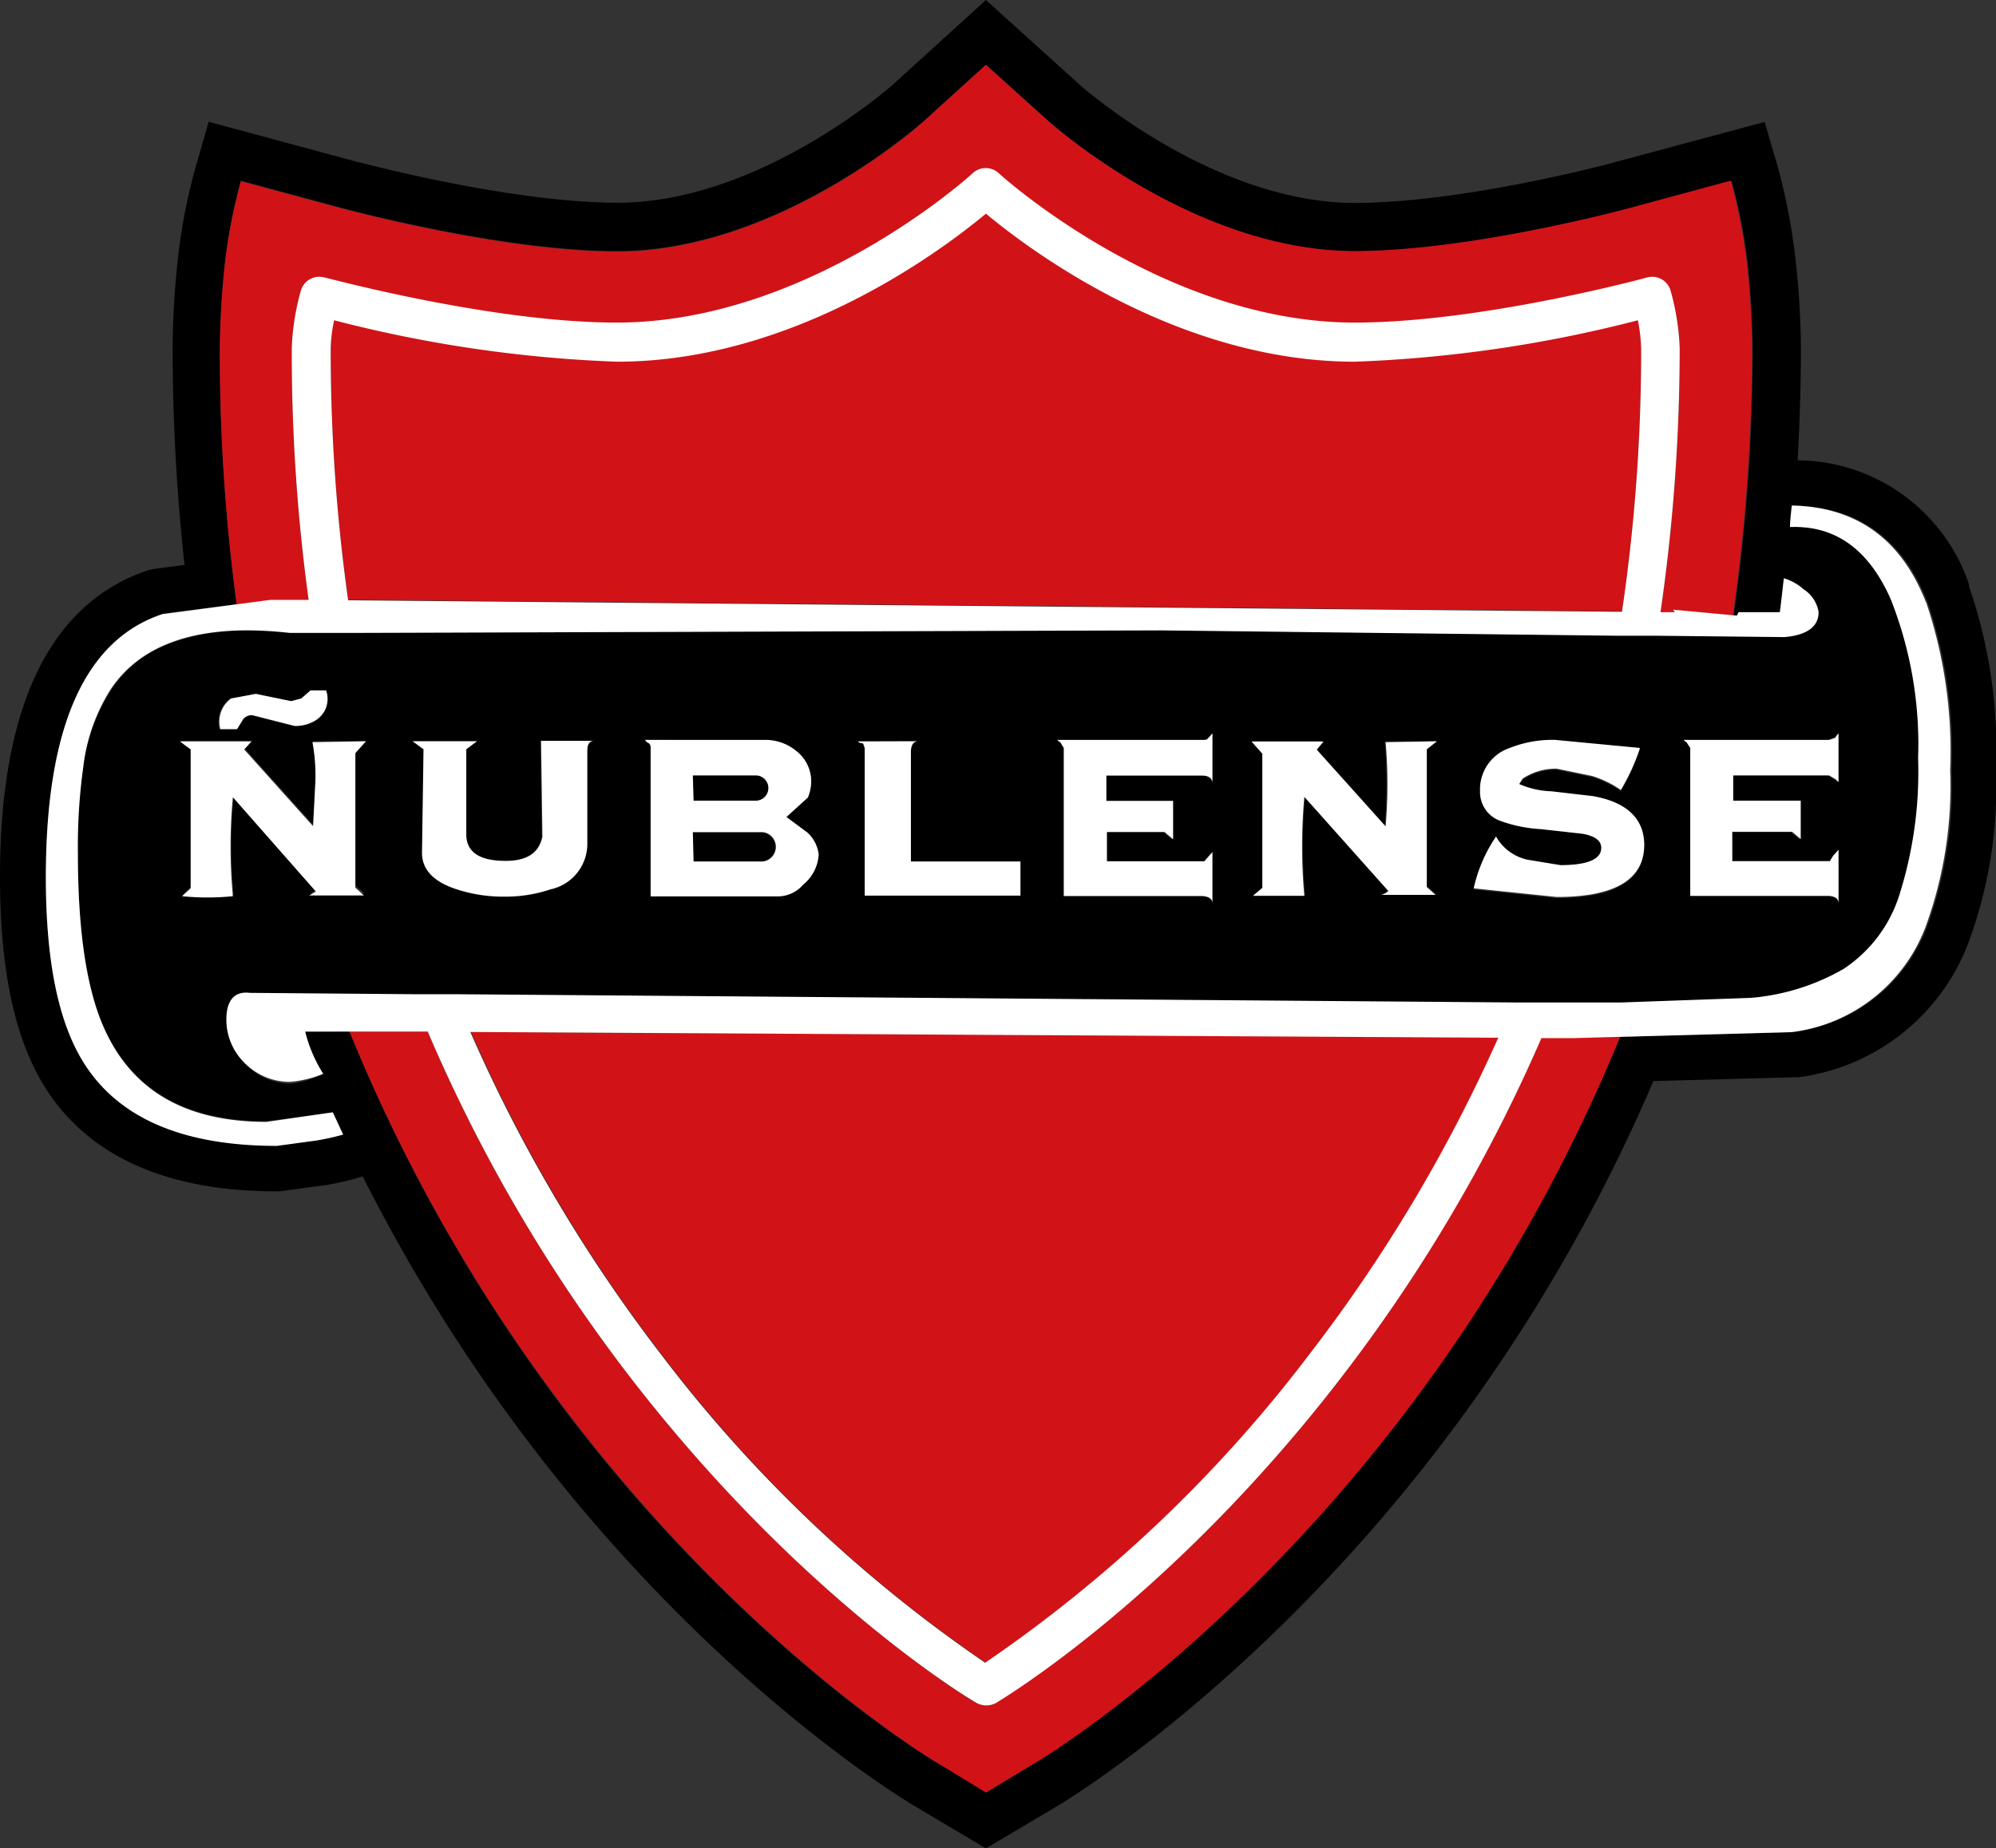 <svg xmlns="http://www.w3.org/2000/svg" viewBox="0 0 104.06 96.38"><rect x="0" y="0" width="104.06" height="96.38" fill="#333333" stroke="none"/><defs><style>.cls-1{fill:#d11317;}.cls-2{fill:#fff;}</style></defs><g id="Capa_2" data-name="Capa 2"><g id="Capa_1-2" data-name="Capa 1"><path d="M36.12,41.76V40.44H39.4a.66.66,0,1,1,0,1.32Zm0,3.17V43.4h3.61a.77.77,0,0,1,0,1.53Zm66.51-14.42a26.1,26.1,0,0,1,1.43,9.65,23.45,23.45,0,0,1-1.48,9.11,11,11,0,0,1-8.8,6.9l-.15,0-7.43.2A89.2,89.2,0,0,1,74.73,75.86C65.2,88.14,55.51,93.94,55.11,94.18l-3.71,2.2-3.7-2.2c-.41-.24-10.09-6-19.63-18.32a89.25,89.25,0,0,1-9.16-14.52,15.4,15.4,0,0,1-2,.47h-.05l-2.28.31h-.16c-5.6,0-9.61-1.74-11.91-5.17C.83,54.43,0,50.76,0,45.73c0-8.9,2.6-14.28,7.73-16L8,29.67l1.62-.21A104.34,104.34,0,0,1,9,18.18a45.38,45.38,0,0,1,.31-5,30,30,0,0,1,.89-4.47l.68-2.36,7.74,2.09c.08,0,7.89,2.13,13.59,2.13,7.4,0,14.26-6.09,14.33-6.15L51.4,0l4.9,4.43c.07.06,6.93,6.15,14.33,6.15,5.71,0,13.51-2.1,13.59-2.13L92,6.36l.69,2.36a32.43,32.43,0,0,1,.88,4.47,44.92,44.92,0,0,1,.32,5c0,2-.07,3.92-.17,5.81a9.51,9.51,0,0,1,8.95,6.52m-11.58-17a28.67,28.67,0,0,0-.81-4.08l-5.36,1.45c-.08,0-8.2,2.22-14.25,2.22-8.44,0-15.93-6.73-16-6.8L51.4,3.38,48.18,6.29c-.08.07-7.56,6.8-16,6.8-6.05,0-14.17-2.2-14.25-2.22L12.56,9.42a28.67,28.67,0,0,0-.81,4.08,45.4,45.4,0,0,0-.29,4.68,98.76,98.76,0,0,0,.88,13.32L8.48,32c-4.07,1.35-6.09,6-6.09,13.72,0,4.5.69,7.78,2.12,9.9,1.85,2.75,5.16,4.11,9.93,4.11l2.06-.28a13.11,13.11,0,0,0,1.39-.31L17.35,58l-3.46.46c-4.08,0-6.84-1.53-8.33-4.6-1-2.05-1.5-5.19-1.5-9.4A30,30,0,0,1,4.34,40a9.68,9.68,0,0,1,1.39-3.9C7,34,9.32,33,12.53,32.88a21.42,21.42,0,0,1,2.58.13h3.3l42.14-.16,23.83.28,2.05,0,3.79,0,2.81,0c1.18-.1,1.78-.55,1.78-1.29A1.74,1.74,0,0,0,94,30.71a2.78,2.78,0,0,0-1-.55c-.07.59-.13,1.19-.21,1.77H90.68l-.09.18-.21,0a98.88,98.88,0,0,0,1-13.91,45.4,45.4,0,0,0-.29-4.68M18.22,53.78A86.86,86.86,0,0,0,30.05,74.32C39.29,86.22,48.58,91.8,49,92l2.43,1.44L53.83,92c.39-.23,9.68-5.81,18.92-17.71A86.93,86.93,0,0,0,84.46,54.07l9-.25a8.59,8.59,0,0,0,7-5.47,21.38,21.38,0,0,0,1.29-8.19,24.29,24.29,0,0,0-1.25-8.75c-1.3-3.31-3.64-5-7-5.05,0,.37,0,.75-.09,1.12,2.36-.09,4.1,1.16,5.25,3.76A20.61,20.61,0,0,1,100,39.53a21.28,21.28,0,0,1-1,7.21,7.22,7.22,0,0,1-2.89,3.84,11.61,11.61,0,0,1-4.81,1.5l-6.15.22-.58,0-3.46,0H78.94l-55.26-.43-2.19,0-4,0-4.39,0c-.8-.1-1.22.39-1.22,1.4a3.16,3.16,0,0,0,1,2.3,3.29,3.29,0,0,0,2.31.94A5.74,5.74,0,0,0,16.85,56a7.45,7.45,0,0,1-.94-2.2ZM87.77,38.59l.17.14.18.28v7.73h7.24c.32,0,.46.14.49.39V44.34l-.28.31-.17.28H90.31V43.4h3.07l.45.38v-2H90.31V40.44h5l.35.21.14.14V38.24l-.17.24-.32.11ZM16.19,36l-.49.42-.53.14-1.84-.38L12,36.43a1.49,1.49,0,0,0-.56,1.6h.87l.32-.52a.57.57,0,0,1,.48-.21l2.2.56a1.94,1.94,0,0,0,1.08-.28A1.31,1.31,0,0,0,17,36Zm2.89,2.65H16.29a9.5,9.5,0,0,1,.14,2.3l-.07,2.09-3.59-4,.38-.42H9.42l.56.42v7.18l-.45.41a13,13,0,0,0,2.65,0,27.8,27.8,0,0,1,0-5.16l4.33,4.92-.35.2H19l-.45-.41v-7Zm3,.42v5.4c0,.87.59,1.53,1.74,1.92a7.76,7.76,0,0,0,2.44.38,7.4,7.4,0,0,0,2.44-.38A2.42,2.42,0,0,0,30.58,44V39.15c0-.32.1-.49.35-.52H28.17l.07,5c-.17.84-.8,1.26-1.91,1.26-1.36,0-2.06-.45-2.06-1.39V39.08l.56-.42H21.48Zm11.54-.49.17.14c.1,0,.17.1.17.28v7.73h6.56a1.75,1.75,0,0,0,1.36-.62,2.17,2.17,0,0,0,.8-1.57A1.82,1.82,0,0,0,42,43.4L41,42.6l1.12-1a2.24,2.24,0,0,0,.17-.87,2,2,0,0,0-.76-1.54,2.53,2.53,0,0,0-1.57-.59Zm14.25.07H44.69a.4.4,0,0,0,.28.1l.11.25v7.7H53.2V44.93H47.45V39.15c0-.32.14-.45.38-.49M63,38.48c0,.07-.14.11-.32.11H55.11l.18.14.17.28v7.73h7.21c.32,0,.49.14.49.39V44.45l-.42.48H57.66V43.4h3l.45.38v-2H57.66V40.44h5c.32,0,.49.14.53.38V38.24Zm11.92.18H72.19a25.74,25.74,0,0,1,0,4.39l-3.59-4,.35-.42H65.29l.56.63v7l-.49.41,2.68,0a28.67,28.67,0,0,1,0-5.16l4.32,4.92a.7.7,0,0,1-.38.2h2.89l-.46-.41V39.08Zm3.1,5a7.8,7.8,0,0,0-1.19,2.72l4.33.45c3,0,4.56-.91,4.56-2.72,0-1.36-.91-2.23-2.68-2.54l-2.16-.25a4.51,4.51,0,0,1-1.68-.38l.18-.28a3.1,3.1,0,0,1,1.78-.52l1.84.38a5.39,5.39,0,0,1,1.5.73,10.86,10.86,0,0,0,1-2.19l-4.42-.42a6,6,0,0,0-2.37.42,2.28,2.28,0,0,0-1.54,2.19,1.6,1.6,0,0,0,1,1.54,7.35,7.35,0,0,0,2.16.45l2.16.24c.66.11,1,.35,1,.74,0,.59-.7.9-2.13.9l-1.7-.28A2.48,2.48,0,0,1,78,43.61"></path><path class="cls-1" d="M91.05,13.5a45.4,45.4,0,0,1,.29,4.68,98.78,98.78,0,0,1-1,13.91l-3.11-.29.08.14h-.74a96.43,96.43,0,0,0,1-13.75,12.77,12.77,0,0,0-.47-3,1,1,0,0,0-1.24-.69c-.09,0-8.67,2.34-15.24,2.34-10,0-18.46-7.7-18.54-7.78a1,1,0,0,0-1.38,0c-.08.08-8.57,7.78-18.54,7.78-6.57,0-15.15-2.32-15.24-2.34a1,1,0,0,0-1.24.69,12.77,12.77,0,0,0-.47,3,95.61,95.61,0,0,0,.88,13.11l-2,0-1.75.23a98.76,98.76,0,0,1-.88-13.32,45.4,45.4,0,0,1,.29-4.68,28.67,28.67,0,0,1,.81-4.08l5.36,1.45c.08,0,8.2,2.22,14.25,2.22,8.45,0,15.93-6.73,16-6.8L51.4,3.38l3.22,2.91c.08.07,7.57,6.8,16,6.8,6.05,0,14.17-2.2,14.25-2.22l5.36-1.45a28.67,28.67,0,0,1,.81,4.08M84.46,54.07A86.72,86.72,0,0,1,72.75,74.32C63.51,86.22,54.22,91.8,53.83,92L51.4,93.47,49,92c-.39-.23-9.68-5.81-18.92-17.71A87,87,0,0,1,18.22,53.79H22.3A82.64,82.64,0,0,0,33,72c8.8,11.34,17.5,16.56,17.86,16.78a1.07,1.07,0,0,0,1,0C52.28,88.58,61,83.36,69.79,72a83.36,83.36,0,0,0,10.57-17.9h1.73Zm-6.31,0A81.08,81.08,0,0,1,68.24,70.7a72.42,72.42,0,0,1-16.84,16,72.42,72.42,0,0,1-16.84-16,80.82,80.82,0,0,1-10-16.89Zm-60-22.8a94,94,0,0,1-.91-13.13,8,8,0,0,1,.18-1.47,68.44,68.44,0,0,0,14.75,2.16c9.22,0,16.95-5.82,19.23-7.72,2.28,1.9,10,7.72,19.23,7.72a68.55,68.55,0,0,0,14.76-2.16,8.94,8.94,0,0,1,.17,1.47,93,93,0,0,1-1,13.73Z"></path><path class="cls-2" d="M100.42,31.41a24.29,24.29,0,0,1,1.25,8.75,21.38,21.38,0,0,1-1.29,8.19,8.59,8.59,0,0,1-7,5.47l-11.32.31H80.36A83.36,83.36,0,0,1,69.79,72C61,83.36,52.28,88.58,51.92,88.8a1.07,1.07,0,0,1-1,0C50.52,88.58,41.82,83.36,33,72A82.64,82.64,0,0,1,22.3,53.79H15.91a7.45,7.45,0,0,0,.94,2.2,5.74,5.74,0,0,1-1.74.42,3.29,3.29,0,0,1-2.31-.94,3.16,3.16,0,0,1-1-2.3c0-1,.42-1.5,1.22-1.4l8.44.07,2.19,0,55.26.43h2.19l3.46,0,6.73-.24a11.61,11.61,0,0,0,4.81-1.5A7.22,7.22,0,0,0,99,46.74a21.28,21.28,0,0,0,1-7.21,20.61,20.61,0,0,0-1.43-8.29c-1.15-2.6-2.89-3.85-5.25-3.76,0-.37.06-.75.09-1.12,3.37.07,5.71,1.74,7,5.05M78.15,54.11l-53.63-.3a80.82,80.82,0,0,0,10,16.89,72.42,72.42,0,0,0,16.84,16,72.42,72.42,0,0,0,16.84-16,81.08,81.08,0,0,0,9.91-16.59M94,30.71a1.74,1.74,0,0,1,.81,1.22c0,.74-.6,1.19-1.78,1.29l-6.6-.07-2.05,0-23.83-.28L18.41,33h-3.3c-4.6-.52-7.74.49-9.38,3A9.68,9.68,0,0,0,4.34,40a30,30,0,0,0-.28,4.5c0,4.21.49,7.35,1.5,9.4,1.49,3.07,4.25,4.6,8.33,4.6L17.35,58l.54,1.16a13.11,13.11,0,0,1-1.39.31l-2.06.28c-4.77,0-8.08-1.36-9.93-4.11-1.43-2.12-2.12-5.4-2.12-9.9,0-7.77,2-12.37,6.09-13.72l5.61-.74,2,0a95.61,95.61,0,0,1-.88-13.11,12.77,12.77,0,0,1,.47-3,1,1,0,0,1,1.24-.7c.09,0,8.67,2.35,15.24,2.35,10,0,18.46-7.7,18.54-7.78a1,1,0,0,1,1.38,0c.08.08,8.57,7.78,18.54,7.78,6.58,0,15.15-2.32,15.24-2.35a1,1,0,0,1,1.24.7,12.77,12.77,0,0,1,.47,3,96.43,96.43,0,0,1-1,13.75h.74l-.08-.13,3.32.31.09-.18h2.15c.08-.58.14-1.18.21-1.77a2.78,2.78,0,0,1,1,.55m-75.85.6,66.41.6a93,93,0,0,0,1-13.73,8.94,8.94,0,0,0-.17-1.47,68.66,68.66,0,0,1-14.76,2.16c-9.21,0-16.95-5.82-19.23-7.72-2.28,1.9-10,7.72-19.23,7.72a68.44,68.44,0,0,1-14.75-2.16,8,8,0,0,0-.18,1.47,94,94,0,0,0,.91,13.13m69.62,7.28h7.59l.32-.11.17-.24v2.55l-.14-.14-.35-.21h-5v1.32h3.52v2l-.45-.38H90.31v1.53H95.4l.17-.28.28-.31v2.79c0-.25-.17-.35-.49-.39H88.12V39l-.18-.28ZM16.19,36H17a1.31,1.31,0,0,1-.56,1.57,1.94,1.94,0,0,1-1.08.28l-2.2-.56a.57.57,0,0,0-.48.21l-.32.52h-.87a1.49,1.49,0,0,1,.56-1.6l1.29-.24,1.84.38.53-.14Zm2.89,2.65-.56.63v7l.45.41H16.12l.35-.2-4.33-4.92a27.8,27.8,0,0,0,0,5.16,13,13,0,0,1-2.65,0l.45-.41V39.08l-.56-.42h3.73l-.38.42,3.59,4L16.43,41a9.5,9.5,0,0,0-.14-2.3Zm3,.42-.56-.42h3.35l-.56.42v4.43c0,.94.7,1.39,2.06,1.39,1.11,0,1.74-.42,1.91-1.26l-.07-5h2.76c-.25,0-.35.2-.35.52V44a2.42,2.42,0,0,1-1.92,2.37,7.4,7.4,0,0,1-2.44.38,7.76,7.76,0,0,1-2.44-.38C22.63,46,22,45.35,22,44.48Zm14.08,2.68H39.4a.66.66,0,1,0,0-1.32H36.12Zm0,3.17h3.61a.77.77,0,0,0,0-1.53H36.12Zm-2.54-6.34h6.34a2.53,2.53,0,0,1,1.57.59,2,2,0,0,1,.76,1.54,2.24,2.24,0,0,1-.17.87L41,42.6l1.08.8a1.82,1.82,0,0,1,.6,1.15,2.17,2.17,0,0,1-.8,1.57,1.75,1.75,0,0,1-1.36.62H33.92V39c0-.18-.07-.25-.17-.28Zm14.25.07c-.24,0-.35.17-.38.49v5.78H53.2v1.78H45.08V39L45,38.76a.4.4,0,0,1-.28-.1ZM63,38.48l.21-.24v2.58c0-.24-.21-.38-.53-.38h-5v1.32h3.48v2l-.45-.38h-3v1.53h5.08l.42-.48v2.68c0-.25-.17-.35-.49-.39H55.46V39l-.17-.28-.18-.14h7.56c.18,0,.28,0,.32-.11m11.92.18-.53.42v7.18l.46.41H72a.7.7,0,0,0,.38-.2L68,41.55a28.67,28.67,0,0,0,0,5.16l-2.68,0,.49-.41v-7l-.56-.63H69l-.35.42,3.59,4a25.74,25.74,0,0,0,0-4.39Zm3.1,5a2.48,2.48,0,0,0,1.64,1.18l1.7.28c1.43,0,2.13-.31,2.13-.9,0-.39-.35-.63-1-.74l-2.16-.24a7.35,7.35,0,0,1-2.16-.45,1.6,1.6,0,0,1-1-1.54A2.28,2.28,0,0,1,78.71,39a6,6,0,0,1,2.37-.42L85.5,39a10.86,10.86,0,0,1-1,2.19,5.39,5.39,0,0,0-1.5-.73l-1.84-.38a3.1,3.1,0,0,0-1.78.52l-.18.28a4.51,4.51,0,0,0,1.68.38l2.16.25c1.77.31,2.68,1.18,2.68,2.54,0,1.81-1.53,2.72-4.56,2.72l-4.33-.45A7.8,7.8,0,0,1,78,43.61"></path></g></g></svg>
